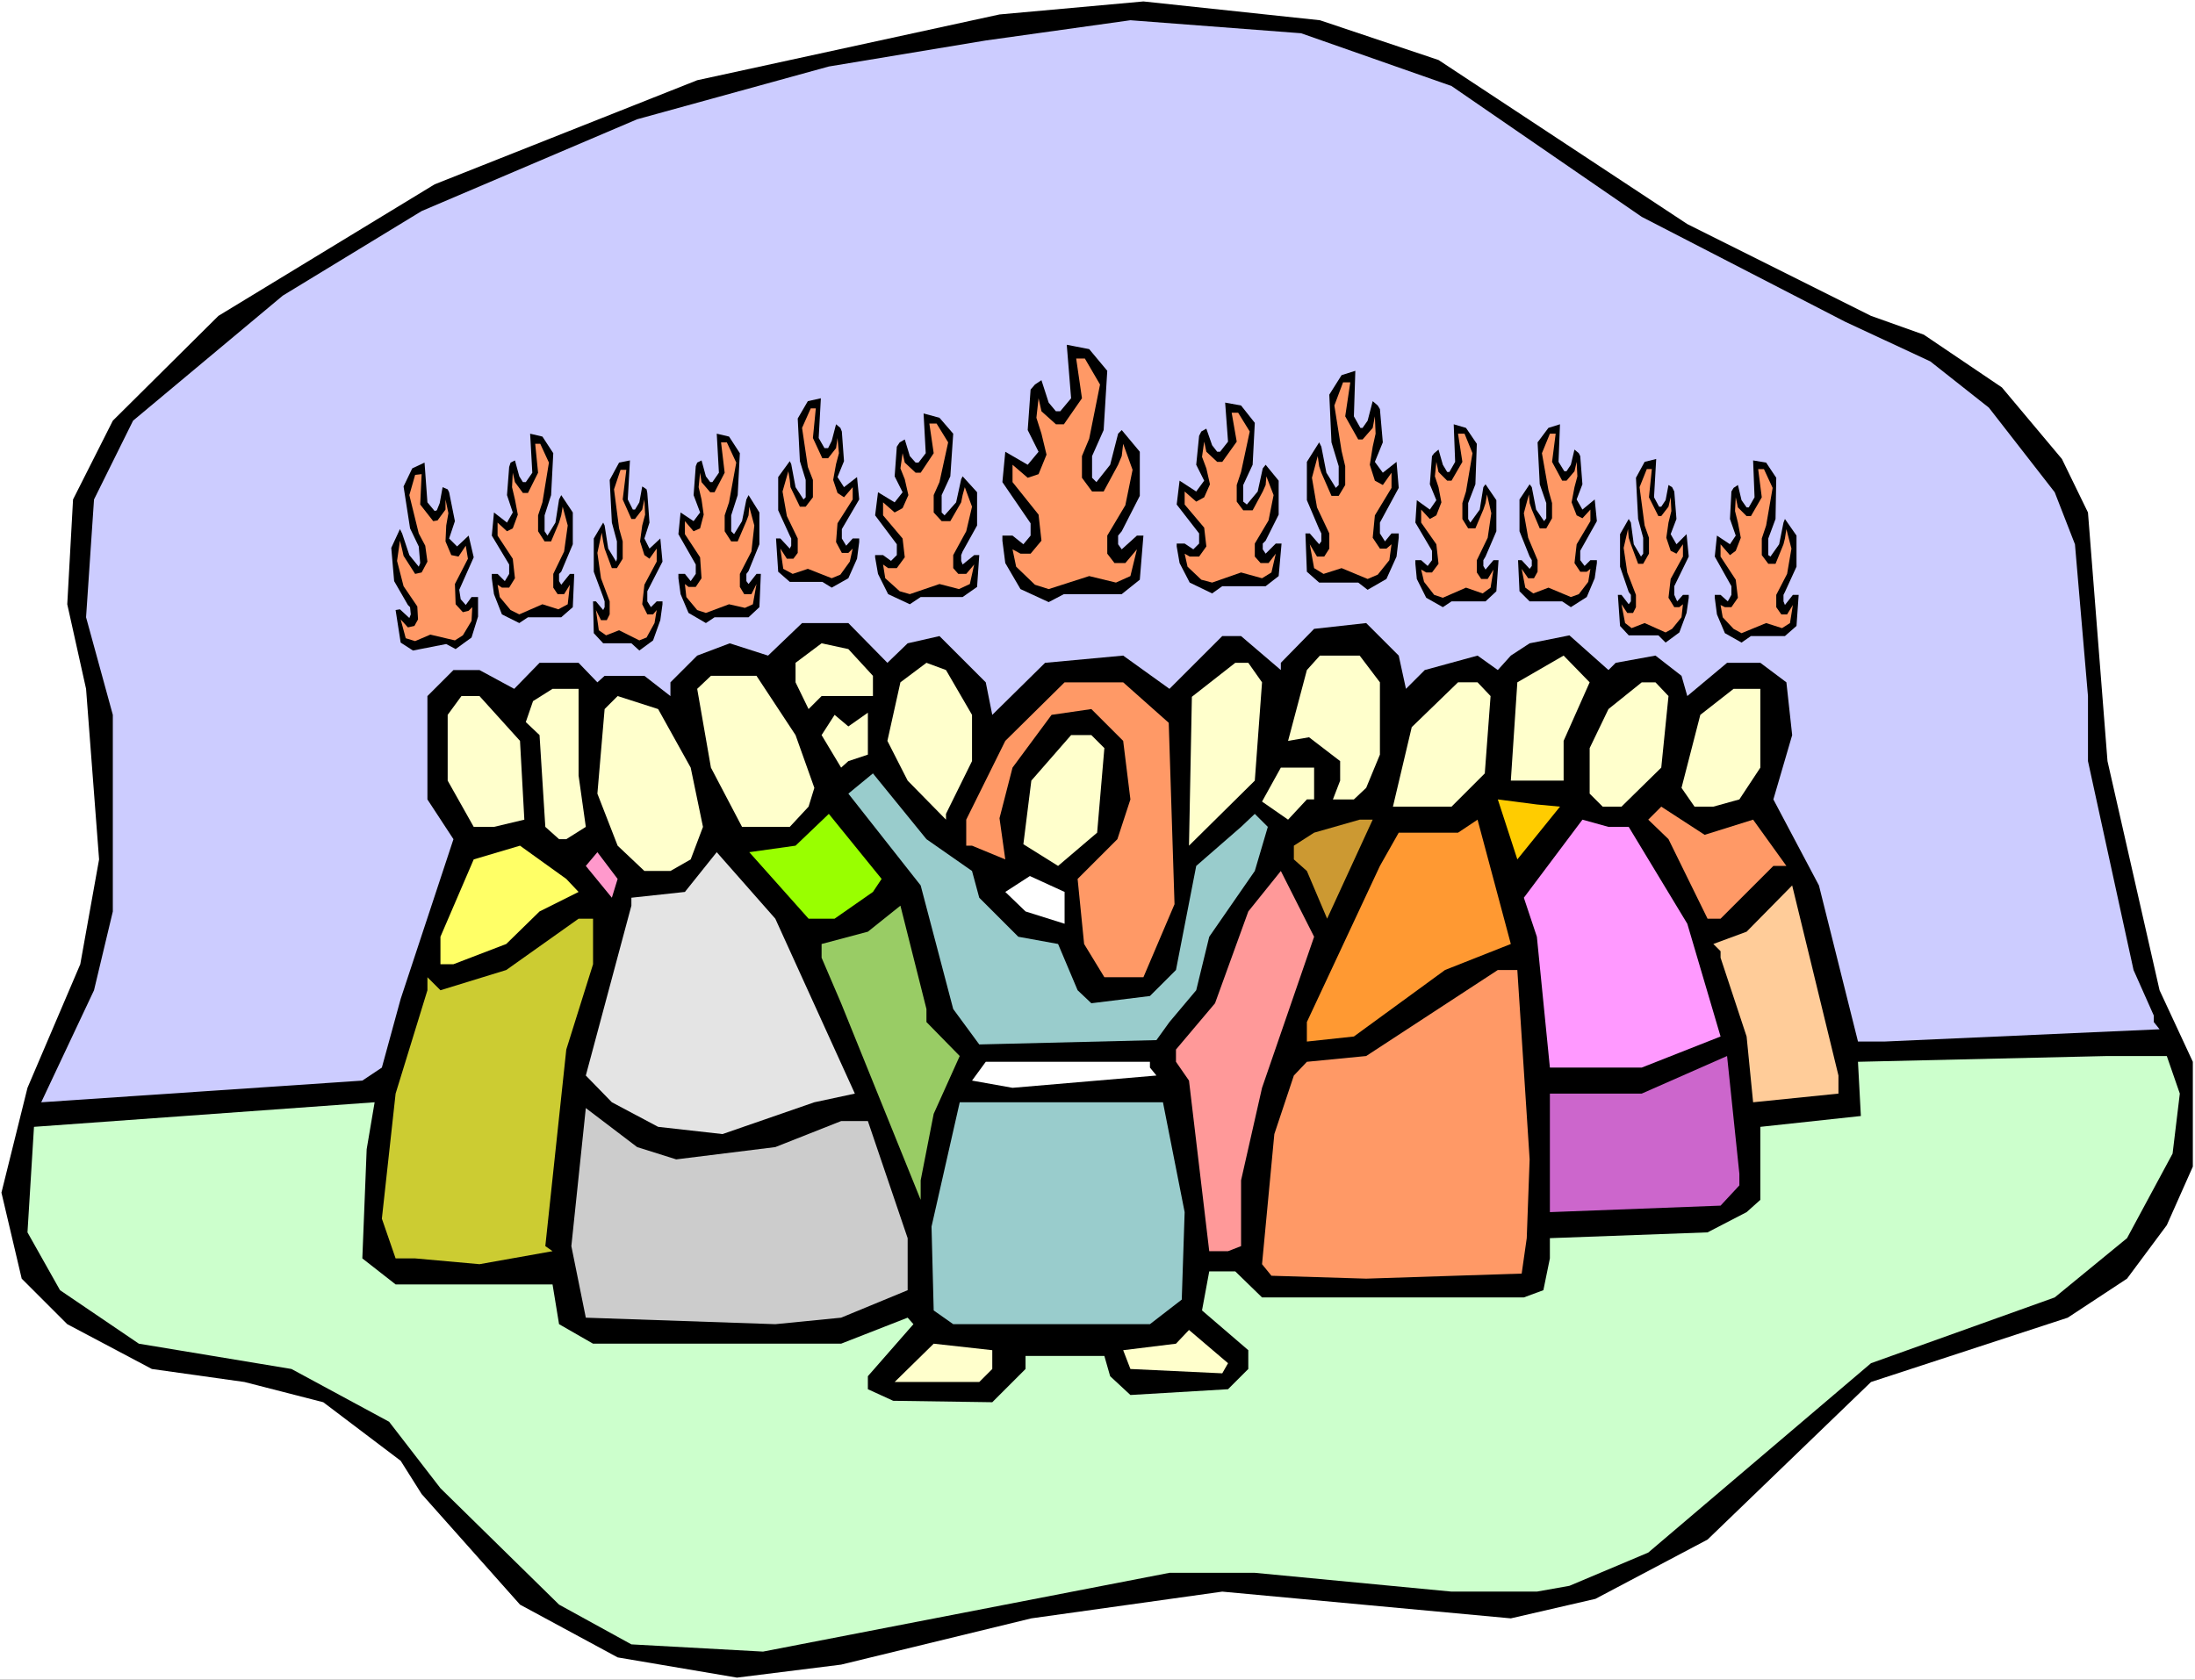 <?xml version="1.0" encoding="UTF-8" standalone="no"?>
<svg
   version="1.0"
   width="129.766mm"
   height="99.337mm"
   id="svg68"
   sodipodi:docname="Pentecoste.wmf"
   xmlns:inkscape="http://www.inkscape.org/namespaces/inkscape"
   xmlns:sodipodi="http://sodipodi.sourceforge.net/DTD/sodipodi-0.dtd"
   xmlns="http://www.w3.org/2000/svg"
   xmlns:svg="http://www.w3.org/2000/svg">
  <rect width="100%" height="100%" fill="#333333" stroke="none"/>
  <sodipodi:namedview
     id="namedview68"
     pagecolor="#ffffff"
     bordercolor="#000000"
     borderopacity="0.25"
     inkscape:showpageshadow="2"
     inkscape:pageopacity="0.0"
     inkscape:pagecheckerboard="0"
     inkscape:deskcolor="#d1d1d1"
     inkscape:document-units="mm" />
  <defs
     id="defs1">
    <pattern
       id="WMFhbasepattern"
       patternUnits="userSpaceOnUse"
       width="6"
       height="6"
       x="0"
       y="0" />
  </defs>
  <path
     style="fill:#ffffff;fill-opacity:1;fill-rule:evenodd;stroke:none"
     d="M 0,375.446 H 490.455 V 0 H 0 Z"
     id="path1" />
  <path
     style="fill:#000000;fill-opacity:1;fill-rule:evenodd;stroke:none"
     d="m 321.422,13.409 55.59,36.672 41.046,20.517 11.797,4.2 17.453,11.793 13.413,15.994 5.818,11.955 4.363,55.574 11.635,51.212 7.434,15.994 v 23.425 l -5.818,13.086 -8.888,11.955 -13.251,8.724 -43.955,14.378 -36.522,35.218 -25.048,13.247 -18.907,4.362 -64.478,-5.977 -42.662,5.977 -42.501,10.339 -23.27,2.908 -26.664,-4.523 L 116.19,358.644 94.213,333.927 89.526,326.495 72.235,313.41 54.621,308.886 33.936,305.978 15.029,295.962 4.848,285.784 0.323,266.56 6.141,243.135 17.938,215.51 22.139,192.085 19.23,153.959 15.029,135.057 16.322,111.632 25.21,94.023 48.803,70.598 97.121,41.196 155.782,17.932 223.331,3.231 255.489,0.323 294.92,4.523 Z"
     id="path2" />
  <path
     style="fill:#ccccff;fill-opacity:1;fill-rule:evenodd;stroke:none"
     d="m 324.331,19.225 42.501,29.241 45.41,23.425 19.069,8.885 13.09,10.339 14.706,18.902 4.525,11.632 2.909,33.926 v 14.54 l 10.181,46.688 4.525,10.178 v 1.454 l 1.293,1.616 -61.57,2.746 h -5.818 l -8.726,-34.895 -10.181,-19.225 4.202,-14.378 -1.293,-11.793 -5.818,-4.362 h -7.434 l -8.888,7.431 -1.293,-4.523 -5.818,-4.523 -8.888,1.616 -1.616,1.616 -8.726,-7.754 -8.888,1.777 -4.202,2.746 -2.909,3.231 -4.525,-3.231 -11.797,3.231 -4.202,4.2 -1.616,-7.431 -7.272,-7.27 -11.635,1.292 -7.434,7.593 v 1.616 l -8.888,-7.593 h -4.202 l -11.797,11.793 -10.342,-7.431 -17.453,1.616 -11.797,11.632 -1.454,-7.27 -10.342,-10.339 -7.11,1.616 -4.525,4.362 -8.726,-8.885 H 179.214 l -7.595,7.27 -8.565,-2.746 -7.272,2.746 -5.979,5.977 v 3.069 l -5.818,-4.523 h -8.888 l -1.616,1.454 -4.202,-4.362 h -8.726 l -5.656,5.816 -7.757,-4.2 h -5.818 l -5.818,5.816 v 23.102 l 5.818,8.885 -11.797,35.703 -4.202,15.347 -4.363,2.908 -71.75,4.847 11.797,-25.04 4.202,-17.609 V 159.774 L 19.23,137.965 21.008,111.632 29.734,94.023 63.186,66.075 94.213,47.173 142.369,26.656 185.193,14.863 220.261,9.047 252.581,4.523 290.718,7.431 Z"
     id="path3" />
  <path
     style="fill:#000000;fill-opacity:1;fill-rule:evenodd;stroke:none"
     d="m 247.409,82.876 -0.808,13.247 -2.586,5.816 v 4.847 l 0.97,0.969 3.07,-3.877 1.778,-6.947 0.808,-0.808 4.04,4.847 v 9.855 l -4.04,7.916 -0.808,0.969 v 1.939 l 0.808,1.131 3.394,-3.069 h 1.454 l -0.808,9.855 -4.04,3.231 h -12.928 l -3.394,1.777 -6.302,-2.908 -3.394,-5.816 -0.646,-5.008 v -1.131 h 2.262 l 2.424,1.939 1.616,-1.939 v -2.746 l -6.302,-9.208 0.646,-6.785 5.01,2.908 2.424,-2.908 -2.424,-4.847 0.646,-9.047 0.97,-1.131 1.454,-0.969 1.616,5.008 1.616,1.939 h 0.97 l 2.424,-2.908 -0.97,-11.955 5.01,0.969 z"
     id="path4" />
  <path
     style="fill:#ff9966;fill-opacity:1;fill-rule:evenodd;stroke:none"
     d="m 245.793,85.945 -2.424,12.116 -1.616,3.877 v 4.847 l 2.262,3.069 h 2.586 l 3.232,-5.977 0.808,-1.939 0.323,-2.746 2.101,5.816 -1.616,7.916 -4.04,6.785 v 4.039 l 1.616,2.1 h 2.424 l 2.586,-3.069 -1.454,5.977 -3.232,1.454 -5.979,-1.454 -9.05,2.908 -3.07,-0.969 -4.202,-4.039 -0.808,-3.877 1.778,0.969 h 2.262 l 2.424,-2.908 -0.646,-5.816 -5.818,-7.27 v -3.877 l 3.394,2.908 2.424,-0.808 1.778,-4.362 -1.131,-4.685 -1.131,-3.554 0.485,-4.362 0.646,2.908 3.232,2.908 h 1.778 l 4.04,-5.816 -1.293,-8.885 h 1.939 z"
     id="path5" />
  <path
     style="fill:#000000;fill-opacity:1;fill-rule:evenodd;stroke:none"
     d="m 280.376,94.508 -0.485,9.37 -2.101,4.523 v 3.716 l 0.808,0.646 2.424,-2.908 1.131,-5.17 0.646,-0.808 2.909,3.554 v 7.593 l -2.909,5.816 -0.646,0.646 v 1.292 l 0.646,0.969 2.262,-2.262 h 1.293 l -0.646,7.27 -2.909,2.262 h -9.696 l -2.262,1.616 -5.01,-2.423 -2.262,-4.362 -0.646,-3.716 v -0.646 h 1.778 l 1.939,1.292 1.293,-1.292 v -2.262 l -5.01,-6.462 0.646,-5.331 3.717,2.423 1.778,-2.423 -1.778,-3.554 0.646,-6.462 0.485,-0.969 1.131,-0.646 1.293,3.716 1.131,1.454 h 0.646 l 1.778,-2.262 -0.646,-8.724 3.555,0.646 z"
     id="path6" />
  <path
     style="fill:#ff9966;fill-opacity:1;fill-rule:evenodd;stroke:none"
     d="m 279.244,96.446 -1.939,9.047 -0.97,2.908 v 3.716 l 1.454,1.939 h 2.101 l 2.262,-4.2 0.646,-1.454 0.162,-1.939 1.616,4.2 -1.131,5.654 -3.07,5.17 v 2.908 l 1.293,1.454 h 1.778 l 1.616,-2.1 -0.97,4.2 -2.101,1.292 -4.686,-1.292 -6.464,2.262 -2.424,-0.646 -3.07,-2.908 -0.646,-2.908 1.131,0.646 h 2.101 l 1.616,-2.262 -0.485,-4.2 -4.363,-5.17 v -2.908 l 2.586,2.262 1.778,-0.969 1.293,-2.908 -0.808,-3.554 -0.97,-2.585 0.485,-3.393 0.485,2.262 2.424,2.262 h 1.131 l 3.232,-4.523 -1.131,-6.462 h 1.454 z"
     id="path7" />
  <path
     style="fill:#000000;fill-opacity:1;fill-rule:evenodd;stroke:none"
     d="m 212.989,96.931 -0.646,9.532 -1.939,4.2 v 3.877 l 0.646,0.646 2.586,-2.908 1.131,-5.17 0.323,-0.646 3.232,3.554 v 7.431 l -3.232,5.816 -0.323,0.808 v 1.292 l 0.323,0.808 2.586,-2.1 h 1.131 l -0.485,7.108 -3.232,2.262 h -9.373 l -2.424,1.616 -4.848,-2.262 -2.262,-4.523 -0.646,-3.716 v -0.485 h 1.778 l 1.778,1.292 1.293,-1.292 v -2.423 l -4.848,-6.462 0.646,-5.17 3.717,2.262 1.778,-2.262 -1.778,-3.554 0.485,-6.624 0.646,-0.969 1.131,-0.646 1.131,3.716 1.293,1.454 h 0.646 l 1.616,-2.1 -0.485,-8.885 3.555,0.969 z"
     id="path8" />
  <path
     style="fill:#ff9966;fill-opacity:1;fill-rule:evenodd;stroke:none"
     d="m 211.857,98.869 -1.939,8.885 -1.293,2.908 v 3.877 l 1.778,1.939 h 1.939 l 2.424,-4.2 0.323,-1.616 0.485,-1.777 1.616,4.362 -1.293,5.493 -2.909,5.331 v 2.908 l 1.131,1.292 h 1.778 l 1.778,-2.1 -0.97,4.362 -2.424,1.131 -4.363,-1.131 -6.626,2.262 -2.262,-0.646 -3.232,-2.908 -0.485,-3.069 1.131,0.808 h 1.939 l 1.778,-2.423 -0.485,-4.2 -4.363,-5.17 v -2.908 l 2.586,2.262 1.778,-0.969 1.293,-2.908 -0.808,-3.554 -0.97,-2.423 0.485,-3.393 0.485,2.1 2.424,2.262 h 1.131 l 2.909,-4.362 -0.97,-6.624 h 1.616 z"
     id="path9" />
  <path
     style="fill:#000000;fill-opacity:1;fill-rule:evenodd;stroke:none"
     d="m 178.245,93.538 0.485,9.532 1.293,4.2 v 3.877 l -0.485,0.485 -1.778,-2.746 -0.97,-5.17 -0.323,-0.646 -2.586,3.554 v 7.431 l 2.586,5.654 0.323,0.646 v 1.616 l -0.323,0.646 -2.101,-2.262 h -0.97 l 0.485,7.431 2.586,2.262 h 7.272 l 2.101,1.292 3.717,-2.1 1.939,-4.362 0.485,-3.716 v -0.808 h -1.454 l -1.454,1.616 -0.97,-1.616 v -2.1 l 3.878,-6.624 -0.485,-5.008 -2.909,2.262 -1.454,-2.262 1.454,-3.554 -0.485,-6.624 -0.323,-0.808 -0.97,-0.808 -0.97,3.716 -0.808,1.616 h -0.808 l -1.293,-2.262 0.485,-8.885 -2.909,0.646 z"
     id="path10" />
  <path
     style="fill:#ff9966;fill-opacity:1;fill-rule:evenodd;stroke:none"
     d="m 179.214,95.638 1.293,8.724 1.131,2.908 v 3.877 l -1.616,2.1 h -1.293 l -2.101,-4.362 -0.162,-1.616 -0.323,-1.939 -1.293,4.523 0.97,5.493 2.424,5.008 v 3.231 l -0.97,1.292 h -1.454 l -1.454,-2.262 0.646,4.523 2.101,1.131 3.394,-1.131 5.333,2.1 1.939,-0.808 2.101,-2.908 0.646,-2.908 -0.97,0.969 h -1.454 l -1.293,-2.423 0.323,-4.2 3.394,-5.331 v -2.746 l -1.939,2.262 -1.454,-0.969 -0.97,-2.908 0.646,-3.554 0.646,-2.423 -0.323,-3.393 -0.323,2.262 -1.778,2.262 h -1.293 l -2.101,-4.523 0.646,-6.624 h -1.131 z"
     id="path11" />
  <path
     style="fill:#000000;fill-opacity:1;fill-rule:evenodd;stroke:none"
     d="m 136.229,107.27 0.485,9.532 1.131,4.2 v 3.877 l -0.162,0.646 -1.778,-2.908 -0.808,-5.17 -0.323,-0.646 -2.101,3.554 v 7.431 l 2.101,5.654 0.323,0.969 v 1.292 l -0.323,0.646 -1.616,-1.939 h -0.646 l 0.162,7.108 2.101,2.262 h 6.302 l 1.778,1.616 3.07,-2.262 1.616,-4.523 0.485,-3.554 v -0.646 h -1.293 l -1.293,1.292 -0.808,-1.292 v -2.262 l 3.394,-6.624 -0.485,-5.17 -2.424,2.262 -1.131,-2.262 1.131,-3.554 -0.485,-6.624 -0.162,-0.808 -0.97,-0.646 -0.646,3.554 -0.97,1.616 h -0.485 l -1.131,-2.262 0.485,-8.724 -2.424,0.485 z"
     id="path12" />
  <path
     style="fill:#ff9966;fill-opacity:1;fill-rule:evenodd;stroke:none"
     d="m 137.198,109.37 1.131,8.724 0.808,2.908 v 3.877 l -1.293,2.1 h -1.131 l -1.616,-4.362 -0.323,-1.616 -0.323,-1.939 -0.97,4.523 0.808,5.654 1.939,5.17 v 2.908 l -0.646,1.292 h -1.293 l -1.131,-2.262 0.646,4.523 1.616,1.131 2.909,-1.131 4.525,2.262 1.616,-0.646 1.778,-3.231 0.485,-2.908 -0.808,0.969 h -1.293 l -1.131,-2.262 0.485,-4.362 2.747,-5.17 v -2.908 l -1.616,2.262 -1.131,-0.808 -0.97,-3.069 0.485,-3.554 0.646,-2.423 -0.162,-3.393 -0.485,2.262 -1.616,2.1 h -0.808 l -1.939,-4.362 0.808,-6.624 h -1.293 z"
     id="path13" />
  <path
     style="fill:#000000;fill-opacity:1;fill-rule:evenodd;stroke:none"
     d="m 165.317,101.293 -0.485,9.37 -1.454,4.523 v 3.554 l 0.646,0.646 1.778,-2.908 0.97,-4.847 0.485,-0.969 2.424,3.877 v 7.108 l -2.424,5.977 -0.485,0.646 v 1.616 l 0.485,0.646 1.778,-2.262 h 0.97 l -0.323,7.431 -2.424,2.262 h -7.595 l -1.939,1.292 -3.878,-2.262 -1.778,-4.2 -0.485,-3.554 v -0.969 h 1.454 l 1.293,1.616 1.131,-1.616 v -2.1 l -3.878,-6.785 0.485,-4.847 2.909,1.939 1.454,-1.939 -1.454,-3.877 0.485,-6.462 0.323,-0.808 0.97,-0.485 0.97,3.554 0.97,1.292 h 0.485 l 1.454,-2.1 -0.485,-8.724 2.747,0.646 z"
     id="path14" />
  <path
     style="fill:#ff9966;fill-opacity:1;fill-rule:evenodd;stroke:none"
     d="m 164.509,103.393 -1.616,8.885 -0.97,2.908 v 3.554 l 1.454,2.262 h 1.454 l 1.939,-4.523 0.485,-1.292 0.162,-1.939 1.131,4.2 -0.646,5.816 -2.586,5.008 v 2.908 l 0.97,1.616 h 1.616 l 1.131,-2.262 -0.808,4.523 -1.778,0.808 -3.555,-0.808 -5.171,1.939 -1.939,-0.646 -2.424,-2.908 -0.323,-2.908 0.808,0.646 h 1.616 l 1.293,-1.939 -0.323,-4.685 -3.394,-5.17 v -2.908 l 1.939,2.262 1.454,-0.646 0.808,-3.069 -0.485,-3.393 -0.646,-2.746 0.323,-3.231 0.323,2.1 1.939,2.262 h 0.97 l 2.262,-4.362 -0.808,-6.785 h 1.293 z"
     id="path15" />
  <path
     style="fill:#000000;fill-opacity:1;fill-rule:evenodd;stroke:none"
     d="m 90.173,108.724 1.454,9.37 1.939,4.039 0.323,3.716 -0.323,0.808 -2.101,-2.585 -1.616,-4.847 -0.485,-0.969 -1.939,4.2 0.646,7.431 3.07,5.331 0.485,0.485 0.162,1.616 -0.323,0.808 -2.101,-1.939 -0.97,0.162 1.131,7.27 2.747,1.777 7.434,-1.454 2.101,1.131 3.555,-2.585 1.454,-4.685 v -3.716 -0.646 h -1.454 l -1.293,1.777 -1.131,-1.292 -0.323,-2.1 3.232,-7.27 -1.131,-4.847 -2.586,2.423 -1.778,-1.777 1.293,-3.877 -1.293,-6.462 -0.323,-0.646 -1.131,-0.485 -0.646,3.554 -0.646,1.616 -0.485,0.162 -1.616,-1.939 -0.646,-8.885 -2.747,1.292 z"
     id="path16" />
  <path
     style="fill:#ff9966;fill-opacity:1;fill-rule:evenodd;stroke:none"
     d="m 91.465,110.663 2.101,8.562 1.454,2.746 0.485,3.554 -1.293,2.423 -1.454,0.323 -2.586,-4.039 -0.323,-1.454 -0.485,-1.939 -0.646,4.523 1.454,5.654 3.07,4.523 0.162,2.908 -0.808,1.454 -1.454,0.323 -1.616,-1.777 1.131,4.2 2.101,0.646 3.394,-1.454 5.494,1.292 1.778,-1.131 1.939,-3.231 0.162,-3.069 -0.808,0.808 -1.293,0.323 -1.616,-1.777 -0.162,-4.523 2.909,-5.654 -0.485,-2.908 -1.616,2.423 -1.616,-0.323 -1.293,-3.069 0.162,-3.554 0.485,-2.746 -0.646,-3.069 v 2.262 l -1.778,2.423 -0.97,0.162 -2.909,-3.716 0.323,-6.785 -1.454,0.162 z"
     id="path17" />
  <path
     style="fill:#000000;fill-opacity:1;fill-rule:evenodd;stroke:none"
     d="m 123.624,101.293 -0.485,9.37 -1.454,4.523 v 3.554 l 0.646,0.969 1.778,-2.908 0.808,-5.17 0.485,-0.969 2.586,3.877 v 7.108 l -2.586,6.139 -0.485,0.485 v 1.616 l 0.485,0.808 1.939,-2.423 h 0.97 l -0.323,7.431 -2.586,2.262 h -7.434 l -1.939,1.292 -3.878,-1.939 -1.778,-4.523 -0.485,-3.554 v -0.969 h 1.293 l 1.616,1.616 0.97,-1.616 v -2.1 l -3.878,-6.462 0.485,-5.17 2.909,2.262 1.293,-2.262 -1.293,-3.877 0.485,-6.301 0.323,-0.969 0.97,-0.485 0.97,3.554 0.808,1.292 h 0.646 l 1.454,-2.1 -0.485,-8.724 2.747,0.646 z"
     id="path18" />
  <path
     style="fill:#ff9966;fill-opacity:1;fill-rule:evenodd;stroke:none"
     d="m 122.654,103.393 -1.454,8.885 -0.97,2.908 v 3.554 l 1.454,2.262 h 1.454 l 1.778,-4.2 0.485,-1.616 0.323,-1.939 1.131,4.2 -0.808,5.816 -2.424,5.008 v 3.069 l 0.97,1.454 h 1.454 l 1.293,-2.1 -0.485,4.362 -2.101,1.131 -3.555,-1.131 -5.171,2.262 -1.939,-0.969 -2.424,-2.908 -0.485,-2.746 0.97,0.646 h 1.616 l 1.293,-2.1 -0.485,-4.362 -3.394,-5.17 v -2.908 l 2.101,1.939 1.293,-0.646 1.131,-3.069 -0.646,-3.393 -0.646,-2.746 0.162,-3.231 0.485,2.1 1.778,2.423 h 1.131 l 2.262,-4.523 -0.646,-6.462 h 1.131 z"
     id="path19" />
  <path
     style="fill:#000000;fill-opacity:1;fill-rule:evenodd;stroke:none"
     d="m 297.02,88.207 0.485,10.662 1.616,5.331 v 4.2 l -0.646,0.646 -2.101,-3.393 -1.131,-5.816 -0.485,-0.969 -2.747,4.362 v 8.562 l 2.747,6.462 0.485,0.969 v 1.777 l -0.485,0.646 -2.101,-2.423 h -0.97 l 0.323,8.562 2.747,2.423 h 8.726 l 2.101,1.616 4.202,-2.423 2.262,-5.008 0.485,-4.2 v -0.969 h -1.616 l -1.454,1.777 -1.131,-1.777 v -2.423 l 4.202,-7.754 -0.485,-5.816 -3.07,2.423 -1.778,-2.423 1.778,-4.362 -0.646,-7.431 -0.485,-0.808 -1.131,-0.969 -1.131,4.362 -1.131,1.616 h -0.485 l -1.454,-2.585 0.323,-10.178 -3.07,0.969 z"
     id="path20" />
  <path
     style="fill:#ff9966;fill-opacity:1;fill-rule:evenodd;stroke:none"
     d="m 298.152,90.63 1.616,10.178 0.808,3.393 v 4.2 l -1.454,2.423 h -1.616 l -2.262,-5.17 -0.485,-1.454 -0.323,-2.262 -1.293,4.847 1.131,6.624 2.747,5.816 v 3.393 l -1.131,1.777 h -1.616 l -1.616,-2.746 0.97,5.331 2.101,1.292 4.04,-1.292 5.818,2.423 2.262,-0.969 2.586,-3.231 0.485,-3.554 -1.131,0.969 h -1.454 l -1.616,-2.423 0.485,-5.008 3.717,-6.139 v -3.393 l -1.939,2.746 -1.778,-0.969 -1.131,-3.554 0.646,-4.039 0.646,-2.908 -0.162,-3.877 -0.485,2.585 -2.262,2.585 h -0.97 l -2.909,-5.17 1.131,-7.593 h -1.616 z"
     id="path21" />
  <path
     style="fill:#000000;fill-opacity:1;fill-rule:evenodd;stroke:none"
     d="m 343.561,98.869 0.485,9.37 1.454,4.2 v 3.393 l -0.485,0.646 -1.778,-2.585 -0.97,-5.008 -0.485,-0.646 -2.262,3.393 v 7.108 l 2.262,5.654 0.485,0.808 v 1.292 l -0.485,0.646 -1.778,-1.939 h -0.808 l 0.323,6.947 2.262,2.262 h 7.272 l 1.939,1.292 3.555,-2.262 1.778,-4.2 0.485,-3.393 v -0.646 h -1.454 l -1.293,1.292 -0.97,-1.292 v -2.1 l 3.717,-6.624 -0.485,-4.847 -2.747,2.262 -1.293,-2.262 1.293,-3.393 -0.485,-6.301 -0.323,-0.646 -0.97,-0.808 -0.808,3.393 -0.97,1.454 h -0.485 l -1.293,-2.1 0.323,-8.401 -2.586,0.808 z"
     id="path22" />
  <path
     style="fill:#ff9966;fill-opacity:1;fill-rule:evenodd;stroke:none"
     d="m 344.531,101.293 1.454,8.239 0.808,2.908 v 3.393 l -1.293,2.262 h -1.454 l -1.778,-4.2 -0.485,-1.454 -0.162,-1.939 -1.131,4.2 0.97,5.493 2.101,5.008 v 2.585 l -0.808,1.454 h -1.293 l -1.454,-2.1 0.808,4.2 1.778,1.292 3.394,-1.292 5.01,2.1 1.778,-0.646 2.101,-2.746 0.485,-2.908 -0.808,0.646 h -1.454 l -1.293,-1.939 0.485,-4.2 3.07,-5.17 v -2.585 l -1.778,1.939 -1.293,-0.646 -1.131,-2.908 0.646,-3.393 0.646,-2.423 -0.162,-3.231 -0.485,2.1 -1.778,2.1 h -0.97 l -2.262,-4.2 0.808,-6.301 h -1.293 z"
     id="path23" />
  <path
     style="fill:#000000;fill-opacity:1;fill-rule:evenodd;stroke:none"
     d="m 329.987,99.193 -0.323,9.047 -1.616,4.2 v 3.554 l 0.485,0.808 2.101,-2.908 0.808,-5.008 0.485,-0.646 2.424,3.554 v 6.947 l -2.424,5.654 -0.485,0.808 v 1.292 l 0.485,0.808 1.778,-2.1 h 1.131 l -0.485,6.947 -2.424,2.262 h -7.595 l -1.939,1.292 -3.717,-2.1 -2.101,-4.2 -0.323,-3.393 v -0.808 h 1.293 l 1.454,1.292 0.97,-1.292 v -2.1 l -3.717,-6.301 0.323,-5.008 2.909,2.1 1.454,-2.1 -1.454,-3.554 0.485,-6.301 0.485,-0.646 0.97,-0.808 0.97,3.393 0.97,1.616 h 0.485 l 1.293,-2.262 -0.323,-8.401 2.747,0.808 z"
     id="path24" />
  <path
     style="fill:#ff9966;fill-opacity:1;fill-rule:evenodd;stroke:none"
     d="m 329.017,101.293 -1.454,8.562 -0.808,2.585 v 3.554 l 1.293,2.1 h 1.616 l 1.778,-4.2 0.485,-1.454 0.323,-1.939 0.97,4.2 -0.808,5.493 -2.424,5.008 v 2.746 l 0.97,1.454 h 1.454 l 1.293,-2.1 -0.646,4.039 -1.778,1.292 -3.717,-1.292 -5.171,2.262 -1.939,-0.646 -2.262,-2.908 -0.646,-2.746 1.131,0.646 h 1.293 l 1.454,-1.939 -0.485,-4.362 -3.394,-4.847 v -2.908 l 1.939,2.1 1.454,-0.808 1.131,-2.908 -0.646,-3.393 -0.808,-2.423 0.323,-3.231 0.485,2.262 1.939,1.939 h 0.97 l 2.424,-4.2 -0.97,-6.301 h 1.454 z"
     id="path25" />
  <path
     style="fill:#000000;fill-opacity:1;fill-rule:evenodd;stroke:none"
     d="m 365.539,106.785 0.485,9.208 1.131,4.2 v 3.554 l -0.485,0.646 -1.616,-2.746 -0.646,-4.847 -0.485,-0.808 -1.939,3.393 v 7.27 l 1.939,5.654 0.485,0.646 v 1.454 l -0.485,0.646 -1.616,-2.1 h -0.808 l 0.485,6.947 1.939,2.1 h 6.626 l 1.616,1.616 3.07,-2.262 1.616,-4.362 0.485,-3.393 v -0.646 h -1.293 l -1.293,1.454 -0.646,-1.454 v -1.939 l 3.232,-6.624 -0.485,-5.008 -2.262,2.262 -1.293,-2.262 1.293,-3.393 -0.485,-6.139 -0.485,-0.969 -0.808,-0.485 -0.646,3.393 -0.97,1.454 h -0.485 l -1.131,-2.1 0.485,-8.562 -2.586,0.646 z"
     id="path26" />
  <path
     style="fill:#ff9966;fill-opacity:1;fill-rule:evenodd;stroke:none"
     d="m 366.347,108.886 1.131,8.562 0.97,2.746 v 3.554 l -1.293,2.262 h -1.131 l -1.616,-4.362 -0.485,-1.454 -0.162,-1.939 -0.97,4.2 0.808,5.493 1.939,5.008 v 2.746 l -0.646,1.292 h -1.293 l -1.293,-1.939 0.808,4.2 1.454,1.131 2.909,-1.131 4.686,2.1 1.454,-0.808 2.101,-2.585 0.323,-2.908 -0.808,0.646 h -1.131 l -1.293,-2.1 0.485,-4.2 2.747,-5.008 v -2.746 l -1.454,2.1 -1.293,-0.646 -0.97,-2.908 0.485,-3.393 0.646,-2.585 -0.162,-3.069 -0.485,2.1 -1.616,2.1 h -0.646 l -2.101,-4.2 0.646,-6.301 h -1.131 z"
     id="path27" />
  <path
     style="fill:#000000;fill-opacity:1;fill-rule:evenodd;stroke:none"
     d="m 396.889,106.785 -0.162,9.208 -1.616,4.362 v 3.716 l 0.485,0.323 1.939,-2.746 0.97,-4.847 0.323,-0.808 2.586,3.716 v 6.947 l -2.586,5.654 -0.323,0.646 v 1.454 l 0.323,0.808 1.778,-2.262 h 1.293 l -0.485,6.947 -2.586,2.262 h -7.595 l -2.101,1.454 -3.717,-2.1 -1.778,-4.2 -0.485,-3.716 v -0.646 h 1.293 l 1.616,1.454 0.808,-1.454 v -1.939 l -3.717,-6.624 0.485,-4.685 2.909,1.939 1.293,-1.939 -1.293,-3.716 0.323,-6.139 0.485,-0.808 0.97,-0.646 0.808,3.393 1.131,1.616 h 0.485 l 1.293,-2.262 -0.323,-8.239 2.909,0.485 z"
     id="path28" />
  <path
     style="fill:#ff9966;fill-opacity:1;fill-rule:evenodd;stroke:none"
     d="m 396.081,109.047 -1.454,8.401 -0.97,2.908 v 3.716 l 1.454,1.939 h 1.616 l 1.778,-4.362 0.323,-1.292 0.323,-2.1 1.131,4.362 -0.97,5.654 -2.424,4.685 v 2.746 l 1.131,1.616 h 1.293 l 1.293,-2.1 -0.646,4.039 -1.778,1.131 -3.555,-1.131 -5.494,2.262 -1.778,-0.969 -2.424,-2.585 -0.485,-2.746 0.97,0.485 h 1.454 l 1.454,-2.1 -0.485,-4.039 -3.394,-5.17 v -2.746 l 2.101,2.423 1.293,-0.969 1.131,-2.908 -0.646,-3.393 -0.646,-2.585 0.162,-3.069 0.485,2.262 1.939,1.939 h 0.97 l 2.424,-4.2 -0.808,-6.301 h 1.293 z"
     id="path29" />
  <path
     style="fill:#ffffcc;fill-opacity:1;fill-rule:evenodd;stroke:none"
     d="m 195.051,151.051 v 4.523 h -11.474 l -2.909,2.908 -2.909,-5.977 v -4.362 l 5.818,-4.362 5.979,1.292 z"
     id="path30" />
  <path
     style="fill:#ffffcc;fill-opacity:1;fill-rule:evenodd;stroke:none"
     d="m 308.332,152.505 v 16.155 l -3.07,7.431 -2.747,2.585 h -4.686 l 1.616,-4.2 v -4.362 l -6.949,-5.331 -4.686,0.808 4.202,-15.832 2.909,-3.231 h 8.888 z"
     id="path31" />
  <path
     style="fill:#ffffcc;fill-opacity:1;fill-rule:evenodd;stroke:none"
     d="m 349.379,165.59 v 8.885 h -11.797 l 1.454,-21.971 10.342,-5.977 5.818,5.977 z"
     id="path32" />
  <path
     style="fill:#ffffcc;fill-opacity:1;fill-rule:evenodd;stroke:none"
     d="m 217.19,159.774 v 10.339 l -5.818,11.793 v 1.292 l -8.565,-8.724 -4.525,-8.885 2.909,-13.086 5.818,-4.362 4.363,1.616 z"
     id="path33" />
  <path
     style="fill:#ffffcc;fill-opacity:1;fill-rule:evenodd;stroke:none"
     d="m 281.992,152.505 -1.616,21.971 -14.706,14.54 0.646,-33.28 9.696,-7.593 h 2.909 z"
     id="path34" />
  <path
     style="fill:#ffffcc;fill-opacity:1;fill-rule:evenodd;stroke:none"
     d="m 177.76,164.298 4.202,11.793 -1.293,4.2 -4.202,4.523 h -10.666 l -6.949,-13.247 -3.07,-17.609 3.07,-2.908 h 10.181 z"
     id="path35" />
  <path
     style="fill:#ff9966;fill-opacity:1;fill-rule:evenodd;stroke:none"
     d="m 261.145,161.551 1.293,40.549 -6.949,16.317 h -8.726 l -4.525,-7.431 -1.454,-14.54 8.888,-8.885 2.909,-8.885 -1.616,-13.086 -7.11,-7.108 -8.888,1.292 -8.726,11.793 -2.909,11.309 1.293,9.208 -7.434,-3.069 h -1.293 v -5.816 l 8.726,-17.609 13.251,-13.086 h 13.09 z"
     id="path36" />
  <path
     style="fill:#ffffcc;fill-opacity:1;fill-rule:evenodd;stroke:none"
     d="m 333.057,155.574 -1.293,17.286 -7.434,7.431 h -13.09 l 4.202,-17.771 10.342,-10.016 h 4.363 z"
     id="path37" />
  <path
     style="fill:#ffffcc;fill-opacity:1;fill-rule:evenodd;stroke:none"
     d="m 372.811,155.574 -1.616,15.994 -8.888,8.724 h -4.202 l -2.909,-2.908 v -10.178 l 4.202,-8.724 7.434,-5.977 h 3.07 z"
     id="path38" />
  <path
     style="fill:#ffffcc;fill-opacity:1;fill-rule:evenodd;stroke:none"
     d="m 129.28,159.774 v 13.57 l 1.616,11.47 -4.363,2.746 h -1.616 l -3.07,-2.746 -1.293,-20.517 -3.07,-2.908 1.616,-4.685 4.363,-2.746 h 5.818 z"
     id="path39" />
  <path
     style="fill:#ffffcc;fill-opacity:1;fill-rule:evenodd;stroke:none"
     d="m 393.334,171.568 -4.686,7.108 -5.818,1.616 h -4.202 l -2.909,-4.2 4.202,-16.317 7.434,-5.816 h 5.979 z"
     id="path40" />
  <path
     style="fill:#ffffcc;fill-opacity:1;fill-rule:evenodd;stroke:none"
     d="m 116.19,165.59 0.97,17.609 -6.787,1.616 h -4.525 l -5.818,-10.339 v -14.701 l 3.07,-4.2 h 4.04 z"
     id="path41" />
  <path
     style="fill:#ffffcc;fill-opacity:1;fill-rule:evenodd;stroke:none"
     d="m 154.328,171.568 2.747,13.247 -2.747,7.27 -4.525,2.585 h -5.818 l -5.979,-5.654 -4.525,-11.632 1.616,-18.902 2.909,-2.908 9.05,2.908 z"
     id="path42" />
  <path
     style="fill:#ffffcc;fill-opacity:1;fill-rule:evenodd;stroke:none"
     d="m 193.92,159.29 v 9.37 l -4.363,1.454 -1.616,1.454 -4.363,-7.27 2.909,-4.523 3.07,2.585 z"
     id="path43" />
  <path
     style="fill:#ffffcc;fill-opacity:1;fill-rule:evenodd;stroke:none"
     d="m 246.763,167.206 -1.616,18.902 -8.726,7.431 -7.757,-4.847 1.778,-14.217 8.888,-10.178 h 4.525 z"
     id="path44" />
  <path
     style="fill:#ffffcc;fill-opacity:1;fill-rule:evenodd;stroke:none"
     d="m 293.627,171.568 v 7.108 h -1.616 l -4.202,4.523 -5.818,-4.039 4.202,-7.593 h 4.525 z"
     id="path45" />
  <path
     style="fill:#99cccc;fill-opacity:1;fill-rule:evenodd;stroke:none"
     d="m 217.19,194.669 1.616,5.977 8.726,8.724 8.888,1.616 4.363,10.339 3.07,2.908 13.09,-1.616 5.818,-5.816 4.525,-23.263 10.019,-8.724 3.07,-2.908 2.909,2.908 -2.909,9.855 -10.181,14.701 -2.909,11.955 -5.979,7.108 -2.909,4.039 -39.592,0.969 -5.818,-7.916 -7.272,-27.625 -16.16,-20.517 5.494,-4.523 11.958,14.701 z"
     id="path46" />
  <path
     style="fill:#ffcc00;fill-opacity:1;fill-rule:evenodd;stroke:none"
     d="m 348.571,180.291 -9.534,11.793 -4.363,-13.409 8.726,1.131 z"
     id="path47" />
  <path
     style="fill:#ff9966;fill-opacity:1;fill-rule:evenodd;stroke:none"
     d="m 391.718,183.199 7.434,10.339 h -2.909 l -11.797,11.793 h -2.909 l -8.726,-17.771 -4.525,-4.362 2.909,-2.908 9.696,6.301 z"
     id="path48" />
  <path
     style="fill:#99ff00;fill-opacity:1;fill-rule:evenodd;stroke:none"
     d="m 195.051,199.354 -8.565,5.977 h -5.818 l -13.251,-14.863 10.342,-1.454 7.434,-7.108 11.797,14.54 z"
     id="path49" />
  <path
     style="fill:#cc9932;fill-opacity:1;fill-rule:evenodd;stroke:none"
     d="m 296.536,205.332 -4.525,-10.662 -2.909,-2.585 v -3.069 l 4.525,-2.908 10.181,-2.908 h 2.909 z"
     id="path50" />
  <path
     style="fill:#ff9932;fill-opacity:1;fill-rule:evenodd;stroke:none"
     d="m 322.876,216.802 -20.362,14.863 -10.504,1.131 v -4.362 l 16.322,-34.895 4.202,-7.431 h 13.251 l 4.363,-2.908 7.434,27.787 z"
     id="path51" />
  <path
     style="fill:#ff99ff;fill-opacity:1;fill-rule:evenodd;stroke:none"
     d="m 363.923,184.815 13.09,21.648 7.434,25.202 -17.614,6.947 h -20.523 l -2.909,-29.241 -2.909,-8.724 13.09,-17.448 5.818,1.616 z"
     id="path52" />
  <path
     style="fill:#ffff66;fill-opacity:1;fill-rule:evenodd;stroke:none"
     d="m 129.28,199.354 -8.726,4.362 -7.434,7.27 -11.797,4.523 h -2.909 v -6.139 l 7.434,-17.286 10.342,-3.069 10.342,7.431 z"
     id="path53" />
  <path
     style="fill:#ff99cc;fill-opacity:1;fill-rule:evenodd;stroke:none"
     d="m 138.006,196.447 -1.293,4.2 -5.818,-7.108 2.586,-3.069 z"
     id="path54" />
  <path
     style="fill:#e4e4e4;fill-opacity:1;fill-rule:evenodd;stroke:none"
     d="m 191.011,244.427 -9.05,1.939 -20.523,7.108 -14.382,-1.616 -10.342,-5.493 -5.818,-5.977 10.181,-37.965 v -1.777 l 11.958,-1.292 7.11,-8.885 13.09,14.863 z"
     id="path55" />
  <path
     style="fill:#ff9999;fill-opacity:1;fill-rule:evenodd;stroke:none"
     d="m 281.992,243.135 -4.686,20.679 v 14.701 l -2.909,1.131 h -4.202 l -4.525,-38.126 -2.909,-4.2 v -2.746 l 8.726,-10.339 7.434,-20.517 7.272,-9.047 7.434,14.701 z"
     id="path56" />
  <path
     style="fill:#ffcc99;fill-opacity:1;fill-rule:evenodd;stroke:none"
     d="m 410.787,244.427 -19.069,1.939 -1.454,-14.701 -5.818,-17.609 v -1.454 l -1.616,-1.616 7.434,-2.746 10.181,-10.339 10.342,42.488 z"
     id="path57" />
  <path
     style="fill:#ffffff;fill-opacity:1;fill-rule:evenodd;stroke:none"
     d="m 237.875,199.354 v 7.108 l -8.726,-2.746 -4.525,-4.362 5.494,-3.554 z"
     id="path58" />
  <path
     style="fill:#99cc65;fill-opacity:1;fill-rule:evenodd;stroke:none"
     d="m 207.009,228.434 7.434,7.593 -5.818,12.924 -2.909,14.863 v 4.362 l -17.776,-43.942 -4.363,-10.178 v -3.069 l 10.342,-2.746 7.272,-5.816 5.818,23.102 z"
     id="path59" />
  <path
     style="fill:#cccc32;fill-opacity:1;fill-rule:evenodd;stroke:none"
     d="m 132.512,215.51 -5.979,19.063 -4.686,43.942 1.616,1.131 -16.322,2.908 -14.382,-1.292 H 88.395 l -3.07,-8.885 3.07,-27.948 7.11,-23.102 v -2.908 l 2.909,2.908 14.706,-4.523 16.16,-11.47 h 3.232 z"
     id="path60" />
  <path
     style="fill:#ff9966;fill-opacity:1;fill-rule:evenodd;stroke:none"
     d="m 341.784,259.129 -0.646,17.609 -1.131,7.916 -34.744,1.131 -21.17,-0.646 -2.101,-2.585 2.747,-29.079 4.363,-13.086 2.909,-3.069 13.251,-1.292 29.411,-19.225 h 4.363 z"
     id="path61" />
  <path
     style="fill:#cc66cc;fill-opacity:1;fill-rule:evenodd;stroke:none"
     d="m 388.648,264.944 -4.202,4.523 -38.138,1.454 v -26.494 h 20.523 l 19.069,-8.401 2.747,26.333 z"
     id="path62" />
  <path
     style="fill:#ccffcc;fill-opacity:1;fill-rule:evenodd;stroke:none"
     d="m 487.062,244.427 -1.616,13.409 -10.181,18.902 -16.16,13.247 -41.046,14.701 -49.773,42.326 -17.614,7.431 -7.272,1.292 h -19.069 l -43.955,-4.2 H 261.307 l -90.819,17.609 -29.411,-1.616 -16.16,-8.885 -26.502,-26.01 -11.474,-14.863 -21.816,-11.793 -34.098,-5.654 -17.614,-11.955 -7.272,-12.924 1.454,-23.587 76.114,-5.493 -1.778,10.501 -0.97,24.394 7.434,5.816 h 35.067 l 1.454,8.885 7.595,4.362 h 55.429 l 14.867,-5.816 1.293,1.454 -10.181,11.632 v 2.908 l 5.656,2.585 22.139,0.323 7.434,-7.431 v -2.908 h 17.614 l 1.293,4.523 4.525,4.2 21.816,-1.292 4.525,-4.523 v -4.2 l -10.342,-8.885 1.616,-8.724 h 5.818 l 5.979,5.816 h 58.499 l 4.363,-1.616 1.454,-7.108 v -4.523 l 35.229,-1.292 8.726,-4.523 3.07,-2.746 v -16.317 l 22.462,-2.423 -0.646,-12.116 55.752,-1.292 h 13.251 z"
     id="path63" />
  <path
     style="fill:#ffffff;fill-opacity:1;fill-rule:evenodd;stroke:none"
     d="m 256.944,238.611 1.454,1.777 -32.158,2.746 -9.05,-1.616 3.07,-4.2 h 36.683 z"
     id="path64" />
  <path
     style="fill:#99cccc;fill-opacity:1;fill-rule:evenodd;stroke:none"
     d="m 264.7,270.922 -0.646,19.548 -7.11,5.493 h -43.955 l -4.363,-3.069 -0.485,-18.74 6.302,-27.787 h 45.41 z"
     id="path65" />
  <path
     style="fill:#cccccc;fill-opacity:1;fill-rule:evenodd;stroke:none"
     d="m 151.096,259.129 22.139,-2.746 14.706,-5.816 h 5.979 l 8.888,26.171 v 11.632 l -14.867,6.139 -14.706,1.454 -42.339,-1.454 -3.232,-15.994 3.232,-30.856 11.474,8.724 z"
     id="path66" />
  <path
     style="fill:#ffffcc;fill-opacity:1;fill-rule:evenodd;stroke:none"
     d="m 273.104,306.948 -20.523,-0.969 -1.616,-4.2 11.797,-1.454 2.909,-3.069 8.726,7.431 z"
     id="path67" />
  <path
     style="fill:#ffffcc;fill-opacity:1;fill-rule:evenodd;stroke:none"
     d="m 221.715,305.978 -2.909,2.908 h -18.907 l 8.726,-8.562 13.09,1.454 z"
     id="path68" />
</svg>
